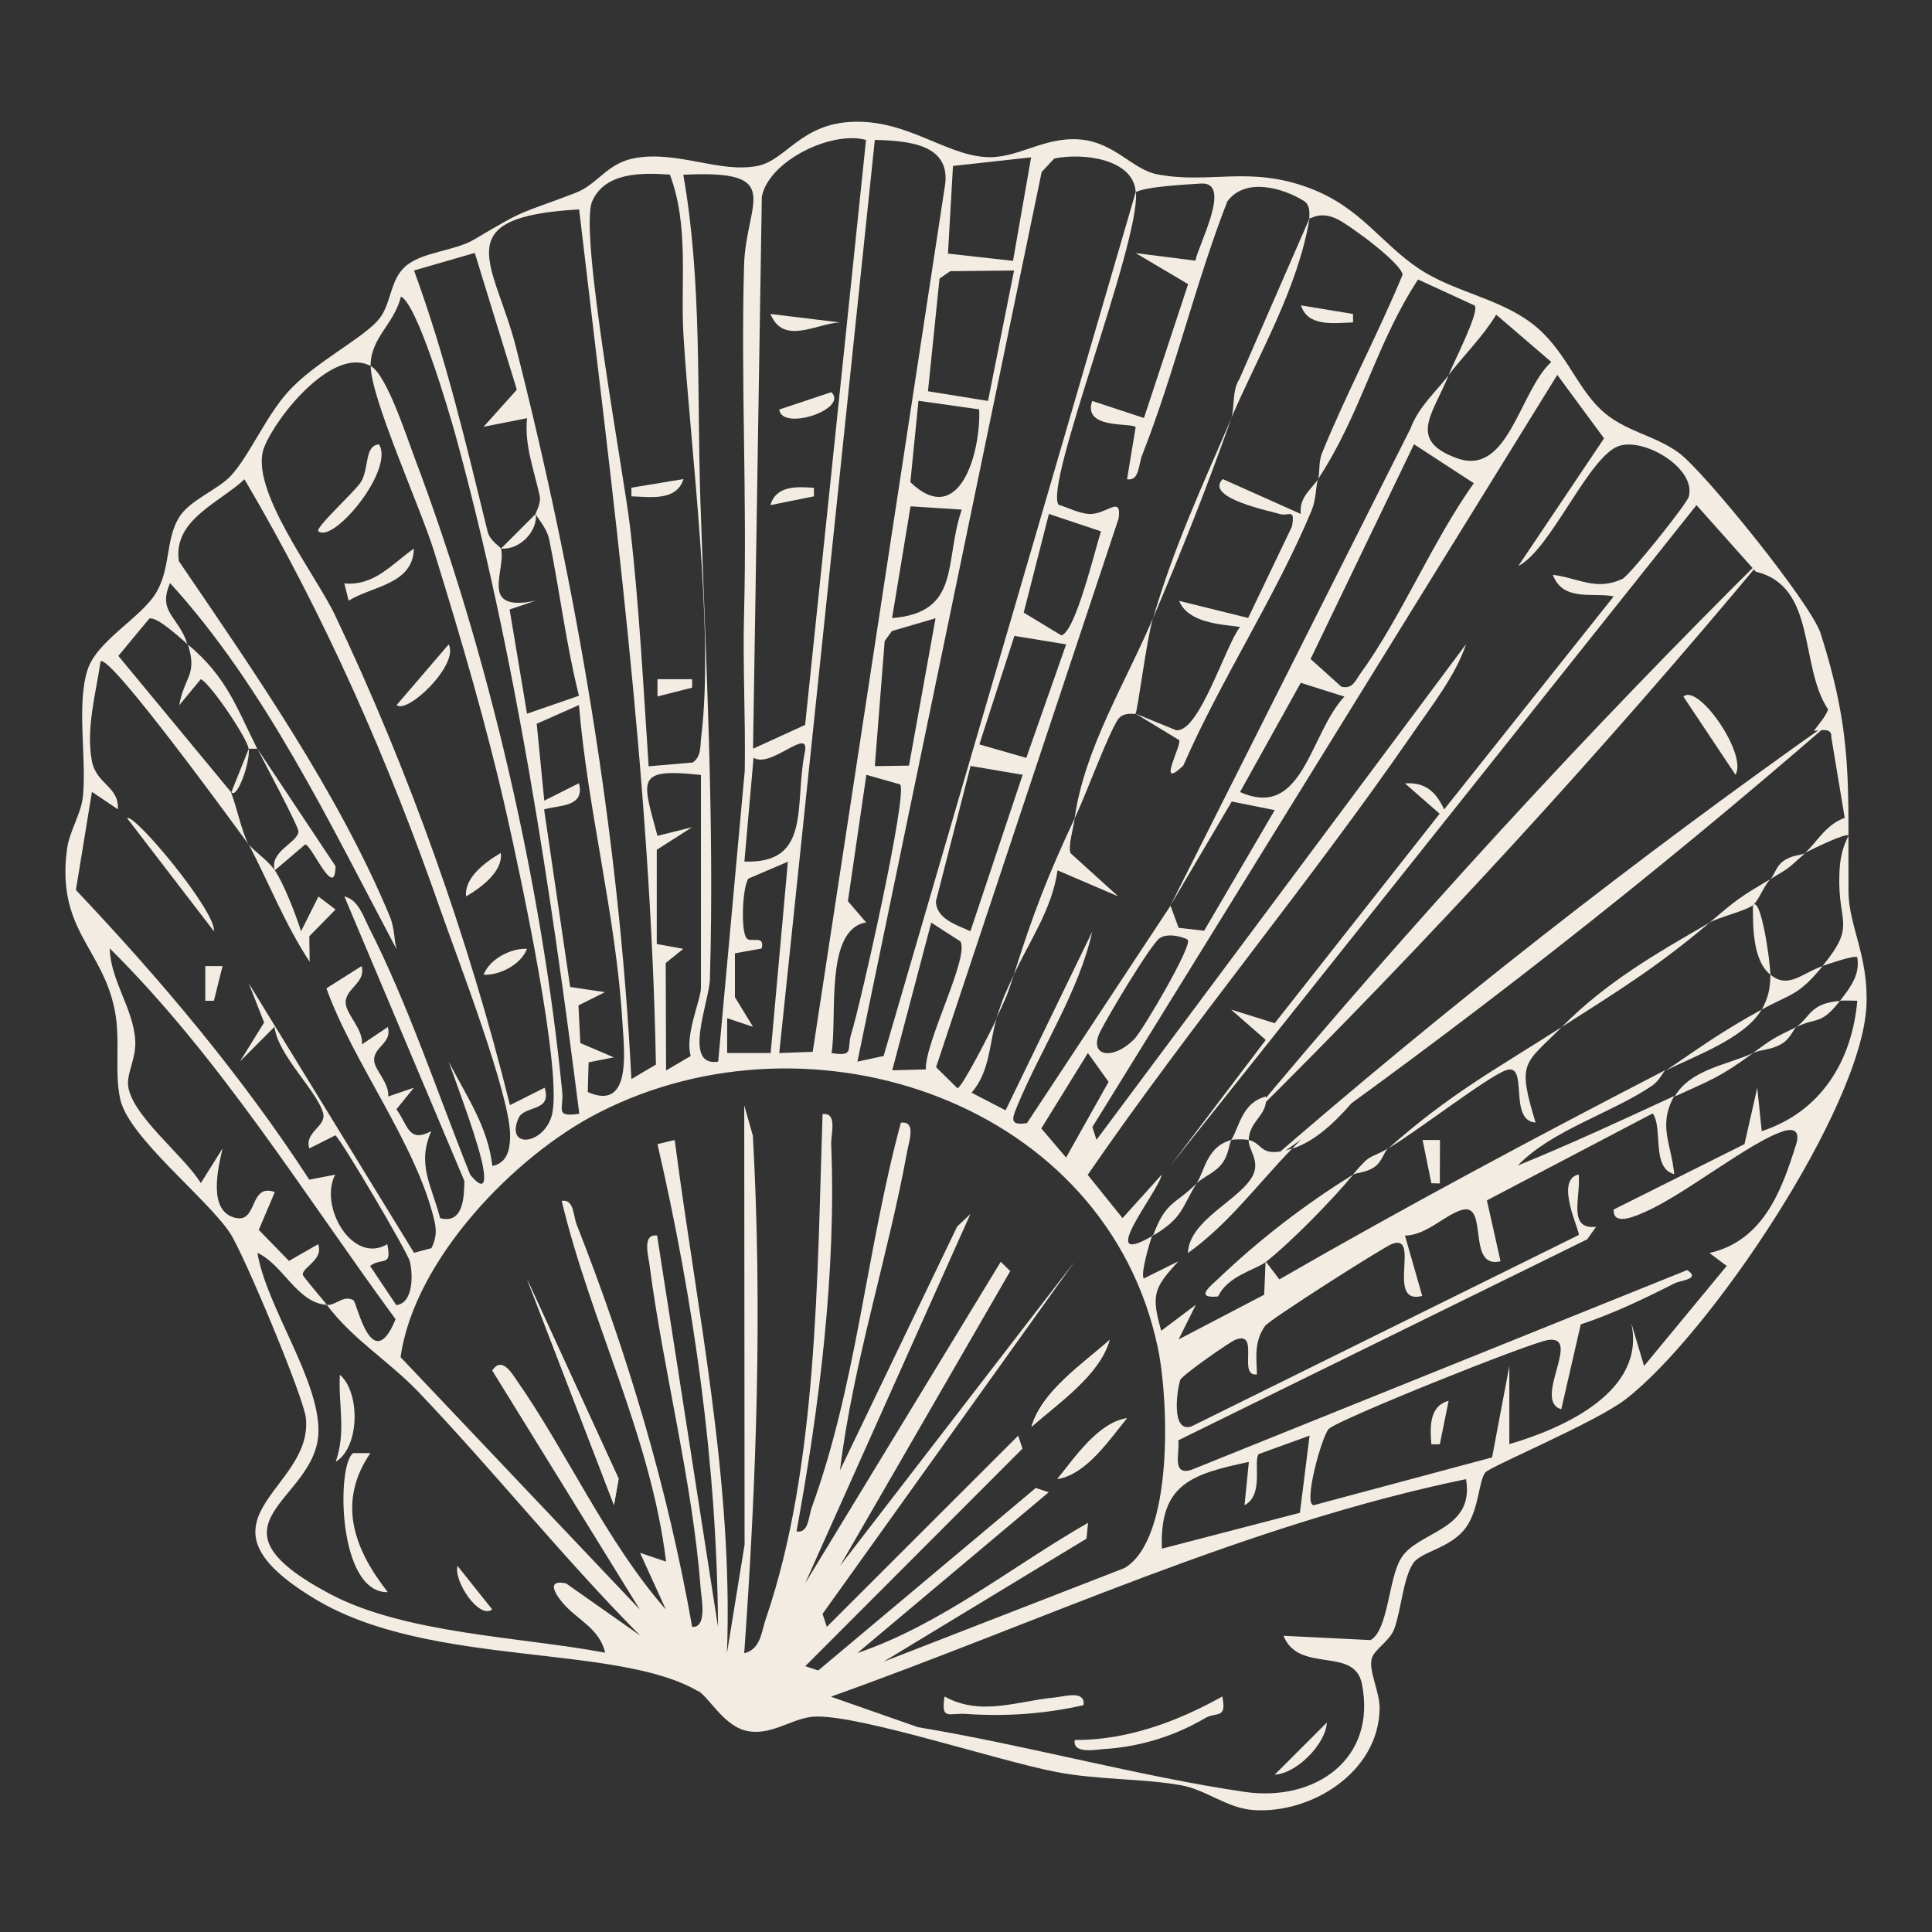 <svg width="100" height="100" viewBox="0 0 100 100" fill="none" xmlns="http://www.w3.org/2000/svg">
<rect x="0" y="0" width="100" height="100" fill="#333333" stroke="none"/>
<path d="M36.128 87.517C36.735 87.874 37.512 89.437 38.78 89.615C40.066 89.803 41.093 88.856 42.272 88.847C44.709 88.829 51.576 91.115 54.648 91.713C56.853 92.142 59.157 92.044 61.157 92.41C62.452 92.651 63.515 93.589 64.863 93.687C67.872 93.901 71.346 91.731 71.408 88.463C71.426 87.561 70.837 86.517 70.997 85.865C71.122 85.365 71.926 84.963 72.167 84.311C72.524 83.356 72.623 81.686 73.149 80.909C73.569 80.293 75.105 80.15 75.891 79.043C76.552 78.114 76.543 76.623 76.882 76.212C77.141 75.9 82.57 73.632 84.132 72.435C88.481 69.087 96.357 57.38 96.607 52.049C96.723 49.504 95.696 47.924 95.678 46.183C95.642 40.7 95.937 38.102 94.232 32.78C93.74 31.235 88.204 24.404 86.91 23.448C85.615 22.493 84.061 22.341 82.856 21.198C81.543 19.957 80.972 17.993 79.248 16.707C77.525 15.421 75.266 15.108 73.48 13.93C71.444 12.582 70.453 10.742 67.774 9.733C64.658 8.563 62.631 9.537 59.925 9.028C58.603 8.787 57.702 7.349 55.853 7.215C53.96 7.081 52.63 8.26 50.96 8.126C48.879 7.965 46.915 6.206 44.156 6.304C41.441 6.393 40.682 8.304 39.2 8.59C37.253 8.965 35.137 7.813 32.931 8.17C31.413 8.42 30.967 9.528 29.788 9.983C26.788 11.135 27.351 10.724 24.547 12.394C23.529 13.001 21.85 13.028 20.984 13.787C20.18 14.492 20.261 15.698 19.636 16.492C18.859 17.484 16.26 18.761 14.894 20.297C13.751 21.573 12.93 23.538 11.983 24.591C11.305 25.351 9.813 25.868 9.251 26.806C8.572 27.949 8.831 29.351 8.117 30.619C7.358 31.958 5.018 33.137 4.527 34.682C3.956 36.485 4.483 39.182 4.295 41.2C4.206 42.138 3.59 43.004 3.465 43.968C2.929 48.111 5.277 49.049 5.929 52.237C6.259 53.862 5.902 55.443 6.224 56.898C6.661 58.871 10.697 62.005 11.903 63.818C12.608 64.881 15.725 72.319 15.832 73.399C16.234 77.168 9.412 78.632 16.341 82.784C22.252 86.329 31.887 85.052 36.128 87.535V87.517ZM45.281 7.242C46.995 7.286 49.299 7.447 48.897 9.697L42.066 54.442L40.334 54.505L45.281 7.242ZM38.977 38.745L39.432 10.18C39.78 8.349 43.004 6.751 44.825 7.242L41.673 37.521L38.977 38.754V38.745ZM58.782 9.947L45.736 54.657L44.379 54.951L53.916 8.903L54.567 8.206C56.059 7.894 58.684 8.224 58.782 9.947C59.336 9.653 61.38 9.554 62.157 9.501C63.836 9.385 61.97 12.769 61.88 13.492L58.782 13.099L61.497 14.707L59.211 21.636L56.532 20.752C56.023 22.243 58.559 21.859 58.782 22.109L58.336 24.806C58.978 24.913 58.925 24.047 59.112 23.573C60.8 19.287 61.854 14.725 63.523 10.43C64.443 9.17 66.381 9.715 67.479 10.394C67.899 10.644 67.738 11.278 67.774 11.305C67.828 11.349 68.337 10.894 69.247 11.358C69.917 11.697 72.551 13.635 72.596 14.225C71.337 17.269 69.649 20.439 68.426 23.457C68.229 23.949 68.328 24.547 68.22 24.806C70.48 21.359 71.194 17.832 73.399 14.466L76.328 15.814C76.605 16.117 75.221 18.787 74.98 19.412C75.748 18.412 76.757 17.421 77.444 16.287L80.293 18.734C78.623 20.288 78.078 24.681 75.409 23.716C72.828 22.779 74.176 21.43 74.98 19.421C74.328 20.279 73.435 21.038 73.007 22.181L60.577 46.879L63.756 41.486L65.979 41.932L62.327 48.174L61.005 48.022L60.586 46.879L53.157 58.13C52.228 58.282 52.38 57.898 52.674 57.193C53.907 54.237 55.844 51.326 56.532 48.227L52.049 57.469L50.29 56.559C51.272 55.416 51.201 53.942 51.585 52.728C51.326 53.291 49.817 56.264 49.558 56.327L48.451 55.237L57.898 26.842C58.077 25.574 57.255 26.663 56.362 26.601C55.826 26.565 55.3 26.279 54.791 26.127C54.032 25.038 58.961 12.742 58.8 9.974L58.782 9.947ZM49.326 8.59L53.371 8.144L52.433 13.501L49.067 13.126L49.326 8.59ZM35.378 9.045C40.709 8.778 38.602 10.438 38.512 13.751C38.343 19.796 38.673 25.726 38.512 31.753C38.441 34.458 38.593 37.182 38.548 39.896L37.173 54.951C35.307 55.246 36.709 51.826 36.744 50.701C36.986 42.432 36.53 34.146 36.253 25.949C36.066 20.323 36.343 14.582 35.369 9.054L35.378 9.045ZM33.574 39.655C33.298 35.557 33.092 31.413 32.619 27.333C32.289 24.466 29.949 11.983 30.654 10.412C31.333 8.894 33.253 8.938 34.673 9.037C35.682 11.724 35.209 14.591 35.378 17.377C35.735 23.225 36.977 32.53 36.298 38.111C36.235 38.593 36.316 39.164 35.851 39.468L33.574 39.664V39.655ZM32.681 55.853C32.039 43.147 29.833 30.262 26.699 17.948C25.601 13.635 23.02 11.224 29.976 10.84C31.699 25.547 33.673 40.272 33.95 55.103L32.681 55.853ZM25.931 28.395C25.913 28.315 25.359 27.994 25.243 27.529C24.118 22.948 23.056 18.43 21.43 14.001L24.574 13.091L26.752 20.171L25.029 22.091L27.279 21.645C27.136 23.047 27.645 24.324 27.931 25.654C28.02 26.074 27.717 26.529 27.726 26.592C27.761 26.761 28.288 27.288 28.422 27.904C28.976 30.601 29.297 33.342 29.967 36.012L27.279 36.941L26.377 31.547L27.726 31.092C24.734 31.717 26.217 29.529 25.931 28.387V28.395ZM48.031 20.252L48.629 14.421L49.183 14.037L52.487 14.001L51.139 20.752L48.04 20.252H48.031ZM19.18 18.948C19.189 17.448 20.395 16.805 20.752 15.35C21.6 15.742 23.207 21.198 23.556 22.448C26.672 33.789 28.503 45.986 29.985 57.648C28.681 57.844 29.19 57.389 29.101 56.523C28.038 45.718 25.288 33.807 21.448 23.663C21.02 22.529 20.002 19.377 19.189 18.948C19.18 20.573 21.788 26.342 22.457 28.503C23.859 33.03 25.216 37.637 26.252 42.263C26.886 45.093 29.19 55.684 28.547 57.782C28.083 59.291 26.145 59.452 26.842 57.871C27.145 57.193 28.592 57.577 28.19 56.3L26.395 57.202C24.27 48.611 21.154 39.852 17.332 31.824C16.314 29.69 12.832 25.243 13.68 23.136C14.341 21.493 17.261 17.903 19.189 18.948H19.18ZM59.684 63.952C56.603 65.756 59.97 61.675 60.13 60.8L58.103 63.05L56.3 60.809C61.648 53.032 67.747 45.754 73.105 37.986C74.078 36.566 75.346 34.967 75.882 33.342L56.755 58.996L56.541 58.336L80.605 19.404L83.025 22.689L78.587 29.297C80.293 28.44 82.275 23.493 83.856 23.065C85.222 22.689 87.802 24.288 87.41 25.708C87.302 26.101 84.329 29.806 83.972 29.967C82.597 30.601 81.695 29.913 80.373 29.753C80.918 31.172 82.463 30.646 83.525 30.869L74.748 41.897C74.346 41.03 73.81 40.468 72.721 40.548L74.516 42.12L65.979 52.96L63.72 52.255L65.515 53.826L60.568 60.354L87.811 26.145L90.883 29.592C94.053 30.351 93.115 34.458 94.624 36.727C94.455 37.146 94.142 37.477 93.883 37.834C94.214 37.798 94.839 37.655 94.785 38.137L95.482 42.334C94.491 42.682 94.026 43.62 93.437 44.138C93.83 43.941 95.526 43.102 95.687 43.245C95.339 43.915 95.232 44.486 95.205 45.245C95.116 47.879 96.107 47.826 94.339 49.995C94.687 49.88 96.017 49.415 96.134 49.549C96.285 50.469 95.767 51.112 95.241 51.799C95.535 51.773 95.839 51.799 96.134 51.799C95.857 54.916 94.258 57.541 91.187 58.55L90.955 56.3L90.294 59.22L83.525 62.604C83.463 63.532 84.802 62.881 85.204 62.702C87.186 61.836 90.624 59.077 92.312 58.55C92.91 58.362 93.16 58.612 92.973 59.211C92.214 61.657 91.249 64.229 88.481 64.854L89.374 65.524L85.097 70.703L84.427 68.453C85.24 72.006 80.936 73.926 78.123 74.748V70.703L77.23 75.435L67.997 77.909C67.435 77.873 68.417 74.346 68.774 73.962C69.194 73.507 79.239 69.471 80.15 69.354C81.891 69.131 79.311 72.498 80.811 72.944L81.82 68.551C83.516 67.988 85.088 67.229 86.677 66.426C86.99 66.265 88.052 66.211 87.329 65.738L61.666 76.078C60.621 76.4 61.077 75.185 60.988 74.551L82.15 64.149L82.615 63.497C81.106 63.675 81.838 61.907 81.713 60.791C80.427 61.059 81.82 63.791 81.713 63.925L61.675 73.828C60.595 74.194 60.925 71.935 61.086 71.435C61.166 71.185 63.666 69.453 63.943 69.346C65.247 68.837 64.032 71.274 65.059 71.14C65.033 70.238 64.908 69.435 65.479 68.631C65.702 68.31 71.551 64.586 72.042 64.39C73.578 63.791 71.685 67.578 73.614 67.077L72.721 63.952C73.828 63.952 74.81 62.854 75.685 62.622C77.069 62.256 75.891 65.711 77.668 65.283L76.962 62.131L85.543 57.63C86.088 58.362 85.454 60.47 86.659 60.773C86.508 59.211 85.802 58.246 86.659 56.728C83.99 57.961 81.284 59.22 78.561 60.327C80.329 58.487 83.391 57.63 85.49 56.21C85.909 55.934 86.088 55.46 86.213 55.38C79.498 58.853 72.774 62.443 66.22 66.22L65.506 65.283L65.434 67.015L61.005 69.328L61.898 67.533L60.104 68.881C59.577 67.015 59.72 66.667 60.996 65.283L59.202 66.175C59.023 65.961 59.496 64.327 59.648 63.925L59.684 63.952ZM47.531 20.743L50.683 21.189C50.772 23.404 49.665 27.395 47.12 24.958L47.54 20.743H47.531ZM73.185 22.993L76.284 25.011C74.158 27.994 72.515 31.967 70.417 34.86C70.149 35.226 70.024 35.673 69.435 35.548L67.836 34.11L73.185 23.002V22.993ZM20.529 49.103C20.395 48.772 20.448 48.085 20.18 47.442C17.511 41.022 13.162 34.78 9.26 29.047C8.938 26.904 11.376 26.02 12.653 24.806C16.805 31.851 20.1 39.352 22.788 47.067C23.645 49.522 26.431 56.719 26.404 58.8C26.395 59.487 26.27 60.184 25.484 60.354C25.261 58.309 24.1 56.666 23.225 54.951C23.716 56.353 24.85 59.327 25.029 60.577C25.163 61.514 24.85 61.416 24.341 60.809C22.672 56.648 21.136 52.014 19.109 48.031C18.805 47.433 18.555 46.576 17.823 46.397L24.038 61.13C24.02 61.97 23.984 63.372 22.779 63.05C22.359 61.389 21.555 60.282 22.323 58.55C21.136 59.166 21.136 58.273 20.52 57.416L21.422 56.3L20.091 56.755C20.163 56.094 19.448 55.425 19.377 54.969C19.252 54.192 20.323 54.023 20.073 53.157L18.734 54.058C18.814 53.299 17.957 52.54 17.895 51.951C17.823 51.174 18.966 50.88 18.716 50.005L16.894 51.156C18.278 55.005 21.547 59.228 22.475 63.148C22.609 63.702 22.582 64.086 22.332 64.604L21.43 64.845L12.876 50.897L13.671 52.924L12.421 54.942L14.207 53.148C14.376 54.621 16.43 56.478 16.725 57.621C16.903 58.318 15.742 58.586 16.01 59.443L17.359 58.764C17.662 58.987 21.109 64.836 21.216 65.3C21.377 65.952 21.404 67.461 20.511 67.551L19.154 65.524C19.779 65.059 20.297 65.613 20.046 64.399C18.234 65.479 16.493 62.416 17.35 60.8L16.01 61.059C12.492 55.657 8.349 50.737 3.929 46.067L4.759 40.986L6.099 41.888C6.179 40.718 4.992 40.593 4.759 39.405C4.438 37.727 4.965 35.887 5.206 34.235C5.652 33.78 12.269 42.897 12.849 43.682C12.501 43.013 12.251 41.754 11.947 40.986L6.126 33.95L7.733 32.012C8.153 31.922 9.26 32.967 9.697 33.333C9.242 31.896 8.135 31.69 8.804 30.181C13.724 35.575 17.082 42.647 20.502 49.085L20.529 49.103ZM47.138 26.208L49.781 26.377C48.853 29.056 49.772 31.699 46.174 31.994L47.129 26.208H47.138ZM54.291 26.601L56.987 27.503C56.675 28.458 55.666 32.717 54.934 32.887L52.987 31.708L54.291 26.601ZM45.281 39.655L45.79 33.181L46.165 32.664L48.424 32.003L47.049 39.629L45.281 39.655ZM52.505 32.914L55.184 33.351L53.121 39.227L50.692 38.53L52.505 32.914ZM64.184 40.995L67.327 35.342L69.587 36.057C67.783 37.968 67.461 42.459 64.184 40.995ZM27.788 37.459L29.967 36.494C30.422 41.959 31.896 47.451 32.217 52.924C32.306 54.389 32.708 57.541 30.422 56.523L30.467 54.987L31.771 54.728L30.038 53.987L29.94 52.04L31.315 51.353L29.512 51.085L28.163 41.897C28.949 41.656 30.288 41.798 29.967 40.539L28.172 41.441L27.779 37.45L27.788 37.459ZM39.004 39.218C39.896 39.807 41.95 37.539 41.656 38.941C41.102 41.638 42.031 44.727 38.53 44.593L39.004 39.218ZM50.237 39.646L52.933 40.102L50.228 48.201C49.522 47.87 48.469 47.576 48.442 46.656L50.237 39.646ZM44.834 40.102L46.593 40.602C46.986 41.138 44.522 52.049 44.057 53.523C43.816 54.282 44.254 54.71 43.04 54.505C43.352 52.63 42.664 48.102 44.834 47.745L43.888 46.647L44.843 40.102H44.834ZM36.28 40.102V51.13C36.28 51.746 35.432 53.585 35.753 54.657L34.476 55.407L34.458 49.844L35.369 49.111L33.994 48.861V43.986L35.825 42.816L34.03 43.263C33.262 40.361 32.842 39.736 36.271 40.111L36.28 40.102ZM38.646 48.567C38.334 48.192 38.423 45.933 38.736 45.477L40.78 44.602L39.888 54.505H37.637V52.701L38.977 53.148L38.039 51.612V49.344L39.423 49.094C39.611 48.361 38.852 48.817 38.646 48.567ZM46.183 55.398L48.201 47.754L49.71 48.728C50.192 49.531 47.844 53.996 47.924 55.353L46.174 55.398H46.183ZM61.479 48.656C61.729 48.933 59.148 53.335 58.719 53.773C57.612 54.916 56.291 54.692 56.96 53.371C57.452 52.415 59.282 49.362 59.925 48.647C60.336 48.192 61.372 48.54 61.479 48.647V48.656ZM16.921 67.551C18.314 69.381 20.073 70.399 21.654 72.042C25.565 76.141 29.137 80.623 33.128 84.65L29.297 81.954C28.145 81.722 28.878 82.677 29.154 82.999C29.913 83.865 31.03 84.293 31.324 85.543C26.967 84.722 20.957 84.57 17.055 82.49C10.135 78.802 16.439 77.73 16.484 74.087C16.519 71.39 13.787 67.631 13.323 64.845C14.689 65.488 15.358 67.426 16.921 67.542C16.653 67.185 15.68 66.086 15.671 65.97C15.662 65.586 16.769 65.193 16.466 64.399L14.957 65.265L13.394 63.657L14.225 61.702C12.894 61.22 13.349 63.291 12.207 63.041C10.742 62.72 11.278 60.496 11.519 59.443L10.394 61.238C9.528 59.8 6.67 57.639 6.626 56.085C6.608 55.46 7.045 54.755 7.001 53.871C6.911 52.21 5.715 50.746 5.679 49.085C11.447 54.809 15.707 61.791 20.475 68.283C19.252 71.274 18.466 67.399 18.296 67.301C17.769 67.006 17.386 67.578 16.93 67.542L16.921 67.551ZM55.175 59.907L53.898 58.407L56.309 54.505L57.38 55.996L55.184 59.907H55.175ZM33.119 83.311L20.734 70.247C21.43 65.22 26.627 59.809 31.021 57.577C42.066 51.942 57.273 57.059 59.934 69.783C60.496 72.471 60.755 79.632 58.211 81.159L45.736 86.008L56.237 79.641L56.318 78.82C52.371 81.079 48.728 84.079 44.379 85.561L54.282 77.239L53.612 77.016L42.352 86.463L41.682 86.24L52.924 74.98L52.701 74.31L42.798 84.204L42.575 83.534L55.621 65.3L43.477 81.052L52.29 65.792L51.799 65.309L41.673 81.954L50.228 62.836L49.54 63.488L43.477 76.105C44.147 70.56 45.977 65.006 46.96 59.568C47.049 59.095 47.433 57.996 46.629 58.112C44.852 64.658 44.343 71.64 42.013 78.034C41.843 78.507 41.861 79.373 41.227 79.266C42.414 72.792 43.29 65.836 43.022 59.237C43.004 58.693 43.361 57.568 42.575 57.666C42.298 65.899 42.334 75.926 39.646 83.766C39.414 84.436 39.379 85.374 38.521 85.57C39.155 76.641 39.468 67.738 38.968 58.782L38.521 57.211L38.539 79.954L37.628 85.561C37.959 76.623 36.066 67.819 34.923 59.005L34.03 59.22C35.914 67.372 37.111 75.819 37.164 84.204L34.012 63.952C33.226 63.845 33.557 64.988 33.619 65.47C34.325 70.908 35.851 76.712 36.262 82.186C36.298 82.686 36.628 84.275 35.825 84.204C34.575 77.096 32.494 70.096 29.851 63.39C29.663 62.916 29.717 62.05 29.074 62.157C30.583 68.47 33.682 74.31 34.476 80.829L33.128 80.373L34.467 83.311C31.405 79.829 29.351 75.176 26.752 71.453C26.458 71.024 25.967 70.203 25.476 70.935L33.119 83.311ZM65.14 75.266L67.783 74.31L67.283 78.302L60.139 80.159C60.014 76.802 61.684 76.302 64.64 75.668L64.416 77.909C65.443 77.382 64.854 75.632 65.149 75.266H65.14ZM43.031 87.811C53.942 83.918 64.443 78.927 75.882 76.56C76.337 79.23 73.426 79.23 72.533 80.632C71.864 81.668 71.873 84.347 70.944 84.891L66.434 84.668C67.22 86.642 70.096 85.204 70.488 87.142C71.283 91.053 68.06 93.276 64.434 92.749C59.05 91.964 53.005 90.303 47.522 89.401L43.031 87.829V87.811Z" fill="#F2ECE2"/>
<path d="M94.937 37.218C84.713 44.415 74.801 52.183 65.363 60.389C75.587 53.192 85.499 45.424 94.937 37.218Z" fill="#F2ECE2"/>
<path d="M91.472 28.645C82.034 37.995 72.989 47.852 64.488 58.068C73.935 48.719 82.972 38.861 91.472 28.645Z" fill="#F2ECE2"/>
<path d="M86.686 56.755C88.606 55.871 88.99 55.782 90.74 54.505C89.419 55.112 87.472 55.362 86.686 56.755Z" fill="#F2ECE2"/>
<path d="M14.225 45.049L15.796 43.709C16.135 43.718 17.341 46.647 17.368 44.834L13.323 38.754C13.653 39.414 15.466 42.798 15.448 43.04C15.403 43.629 13.921 44.066 14.225 45.058V45.049Z" fill="#F2ECE2"/>
<path d="M11.974 41.004C12.287 41.379 12.957 39.414 12.876 38.754L11.974 41.004Z" fill="#F2ECE2"/>
<path d="M52.478 50.451C53.264 48.745 54.469 47.031 54.737 45.049L57.88 46.397L55.416 44.165C55.264 43.843 55.568 42.834 55.63 42.343C54.21 45.37 53.478 47.281 52.478 50.442V50.451Z" fill="#F2ECE2"/>
<path d="M12.876 43.7C13.921 45.718 14.769 47.87 16.028 49.781L16.01 48.46L17.368 47.076L16.484 46.406L15.582 48.201C15.323 47.37 14.68 45.709 14.225 45.049C13.832 44.486 13.135 44.057 12.876 43.7Z" fill="#F2ECE2"/>
<path d="M91.633 45.504C92.749 44.843 92.544 44.941 93.437 44.156C93.151 44.299 92.758 44.236 92.285 44.584C91.937 44.834 91.839 45.299 91.633 45.513V45.504Z" fill="#F2ECE2"/>
<path d="M88.481 47.754C88.981 47.468 90.356 47.147 90.731 46.852C91.026 46.62 91.303 45.834 91.633 45.504C90.008 46.459 89.883 46.576 88.481 47.754Z" fill="#F2ECE2"/>
<path d="M91.633 50.451C91.633 49.772 91.142 46.361 90.731 46.852C90.731 47.96 90.713 49.701 91.633 50.451Z" fill="#F2ECE2"/>
<path d="M80.838 53.157C83.838 51.237 85.749 50.067 88.49 47.754C85.659 49.388 83.141 50.835 80.838 53.157Z" fill="#F2ECE2"/>
<path d="M91.633 50.451C91.633 51.139 91.526 51.656 91.187 52.255C92.731 51.406 93.071 51.558 94.339 50.005C93.303 50.344 92.571 51.219 91.642 50.451H91.633Z" fill="#F2ECE2"/>
<path d="M63.729 21.645C65.175 18.278 67.167 14.966 67.783 11.296L64.157 19.609C63.756 20.198 63.916 21.127 63.729 21.645Z" fill="#F2ECE2"/>
<path d="M51.576 52.701C52.031 51.719 52.112 51.603 52.478 50.451C52.023 51.442 51.942 51.558 51.576 52.701Z" fill="#F2ECE2"/>
<path d="M59.684 31.994C61.238 28.324 62.407 25.386 63.738 21.645C62.202 25.216 60.791 28.235 59.684 31.994Z" fill="#F2ECE2"/>
<path d="M92.981 53.157C94.035 52.639 94.232 53.085 95.232 51.808C93.705 51.933 93.74 52.585 92.981 53.157Z" fill="#F2ECE2"/>
<path d="M86.231 55.407C87.633 54.684 90.321 53.755 91.178 52.255C89.079 53.416 88.151 54.103 86.231 55.407Z" fill="#F2ECE2"/>
<path d="M90.731 54.505C91.151 54.308 91.713 54.353 92.258 54.005C92.687 53.728 92.821 53.282 92.981 53.157C91.749 53.764 91.821 53.71 90.731 54.505Z" fill="#F2ECE2"/>
<path d="M71.837 59.452C73.346 58.559 76.918 55.791 77.918 55.407C79.177 54.925 78.025 58.005 79.48 58.103C78.516 54.916 78.882 55.121 80.838 53.157C77.355 55.389 75.034 56.621 71.837 59.461V59.452Z" fill="#F2ECE2"/>
<path d="M68.229 24.797C67.872 25.333 67.238 25.726 67.327 26.601L63.291 24.797C62.291 25.779 65.863 26.476 66.229 26.601C66.702 26.752 67.051 26.261 66.872 27.252L64.604 31.985L61.032 31.101C61.497 32.235 63.148 32.315 64.184 32.449C63.407 33.458 62.077 37.914 60.88 37.798L58.782 36.941L61.032 38.307C61.193 38.53 59.818 40.977 61.246 39.629C63.175 35.209 66.042 30.851 67.881 26.44C68.149 25.797 68.095 25.101 68.229 24.779V24.797Z" fill="#F2ECE2"/>
<path d="M25.931 28.395C26.904 28.476 27.833 27.503 27.735 26.592L25.931 28.395Z" fill="#F2ECE2"/>
<path d="M66.881 59.452C68.47 58.97 69.935 57.211 70.935 55.853C69.033 57.264 68.569 57.719 66.881 59.452Z" fill="#F2ECE2"/>
<path d="M63.729 59.005C63.907 58.961 64.443 58.961 64.631 59.005C64.684 57.969 65.631 57.737 65.524 56.755C64.282 57.068 64.149 58.336 63.729 59.005Z" fill="#F2ECE2"/>
<path d="M9.724 33.351C10.233 34.959 9.537 35.003 9.278 36.503L10.394 35.155C10.867 35.351 12.805 38.209 12.867 38.754H13.314C12.206 36.539 11.724 35.03 9.715 33.351H9.724Z" fill="#F2ECE2"/>
<path d="M55.63 42.352C56.237 41.057 57.336 38.048 57.862 37.244C58.148 36.816 58.755 36.985 58.773 36.95C58.898 36.727 59.336 33.155 59.675 32.003C58.264 35.334 56.139 38.718 55.621 42.352H55.63Z" fill="#F2ECE2"/>
<path d="M64.631 59.005C64.604 59.478 65.202 60.041 64.872 60.791C64.3 62.059 61.541 63.113 61.488 64.854C63.586 63.363 65.113 61.264 66.881 59.452C65.149 59.979 65.434 59.184 64.631 59.005Z" fill="#F2ECE2"/>
<path d="M61.934 61.255C62.3 60.889 62.943 60.693 63.309 60.148C63.613 59.693 63.613 59.193 63.738 59.005C62.47 59.336 62.363 60.577 61.934 61.255Z" fill="#F2ECE2"/>
<path d="M70.033 60.8C70.238 60.675 70.721 60.72 71.185 60.371C71.533 60.112 71.64 59.621 71.837 59.443C70.837 60.032 70.997 59.639 70.033 60.791V60.8Z" fill="#F2ECE2"/>
<path d="M70.033 60.8C67.533 62.345 65.193 64.149 63.05 66.193C62.684 66.542 61.782 67.229 63.05 67.104C63.55 66.024 65.015 65.72 65.533 65.309C66.89 64.229 68.944 62.122 70.033 60.809V60.8Z" fill="#F2ECE2"/>
<path d="M59.684 63.952C61.264 63.023 61.175 62.452 61.934 61.255C60.818 62.372 60.345 62.148 59.684 63.952Z" fill="#F2ECE2"/>
<path d="M31.78 77.9L27.279 66.202L32.021 76.534L31.78 77.9ZM53.389 73.855C53.898 72.024 56.059 70.578 57.434 69.354C56.925 71.185 54.764 72.632 53.389 73.855ZM54.728 76.552C55.63 75.453 56.835 73.641 58.327 73.408C57.425 74.507 56.219 76.319 54.728 76.552Z" fill="#F2ECE2"/>
<path d="M53.389 73.855C54.764 72.632 56.925 71.185 57.434 69.354C56.059 70.578 53.898 72.024 53.389 73.855Z" fill="#F2ECE2"/>
<path d="M54.728 76.552C56.228 76.319 57.425 74.507 58.327 73.408C56.827 73.641 55.63 75.453 54.728 76.552Z" fill="#F2ECE2"/>
<path d="M31.78 77.9L32.021 76.543L27.279 66.211L31.78 77.9Z" fill="#F2ECE2"/>
<path d="M55.63 90.062C55.505 90.812 56.728 90.553 57.211 90.526C59.05 90.401 60.8 89.856 62.381 88.928C62.961 88.588 63.515 89.008 63.265 87.811C60.943 89.106 58.336 90.079 55.621 90.062H55.63Z" fill="#F2ECE2"/>
<path d="M48.888 87.811C48.701 89.07 49.103 88.651 50.005 88.713C52.058 88.856 54.085 88.713 56.085 88.258C56.184 87.454 55.076 87.82 54.567 87.865C52.701 88.035 50.781 88.856 48.888 87.811Z" fill="#F2ECE2"/>
<path d="M65.979 91.856C67.104 91.803 68.622 90.276 68.676 89.16L65.979 91.856Z" fill="#F2ECE2"/>
<path d="M16.475 27.494C17.243 28.163 20.43 24.315 19.618 23.002C18.85 23.047 19.118 24.27 18.671 24.966C18.386 25.413 16.296 27.333 16.475 27.494Z" fill="#F2ECE2"/>
<path d="M17.823 30.199L18.046 31.092C19.216 30.342 21.386 30.262 21.422 28.395C20.288 29.19 19.386 30.333 17.823 30.199Z" fill="#F2ECE2"/>
<path d="M20.529 36.494C21.073 36.985 23.779 34.405 23.225 33.351L20.529 36.494Z" fill="#F2ECE2"/>
<path d="M24.127 46.397C24.949 45.915 26.038 45.093 25.922 44.147C25.101 44.629 24.011 45.45 24.127 46.397Z" fill="#F2ECE2"/>
<path d="M25.029 50.451C25.833 50.496 26.949 49.951 27.279 49.111C26.476 49.067 25.359 49.612 25.029 50.451Z" fill="#F2ECE2"/>
<path d="M87.133 36.057L89.829 40.102C90.463 39.048 87.901 35.351 87.133 36.057Z" fill="#F2ECE2"/>
<path d="M18.278 75.212C17.412 75.819 17.466 82.472 20.073 82.409C18.323 80.186 17.43 77.757 19.171 75.212H18.278Z" fill="#F2ECE2"/>
<path d="M17.377 75.659C18.627 74.917 18.654 72.06 17.591 71.158C17.502 72.73 17.93 74.06 17.377 75.659Z" fill="#F2ECE2"/>
<path d="M25.476 83.302L23.681 81.052C23.466 81.838 24.806 83.838 25.476 83.302Z" fill="#F2ECE2"/>
<path d="M67.336 15.796C67.685 16.939 69.051 16.716 70.033 16.689V16.251L67.336 15.805V15.796Z" fill="#F2ECE2"/>
<path d="M39.879 16.251C40.548 17.895 42.254 16.743 43.477 16.689L39.879 16.251Z" fill="#F2ECE2"/>
<path d="M40.334 21.198C40.468 22.332 43.941 21.18 43.031 20.297L40.334 21.198Z" fill="#F2ECE2"/>
<path d="M39.879 26.145L42.129 25.69V25.252C41.272 25.181 40.155 25.127 39.879 26.145Z" fill="#F2ECE2"/>
<path d="M32.681 25.252V25.69C33.646 25.717 35.012 25.958 35.378 24.797L32.681 25.243V25.252Z" fill="#F2ECE2"/>
<path d="M34.03 35.155V36.048L35.825 35.593V35.155H34.03Z" fill="#F2ECE2"/>
<path d="M73.632 59.005L74.087 61.246L74.525 61.255L74.533 59.005H73.632Z" fill="#F2ECE2"/>
<path d="M11.072 48.201C11.206 47.183 6.893 42.022 6.581 42.352L11.072 48.201Z" fill="#F2ECE2"/>
<path d="M74.087 74.757H74.525L74.98 72.507C73.962 72.774 74.016 73.9 74.087 74.757Z" fill="#F2ECE2"/>
<path d="M10.626 50.005V51.799H11.072L11.519 50.005H10.626Z" fill="#F2ECE2"/>
</svg>
